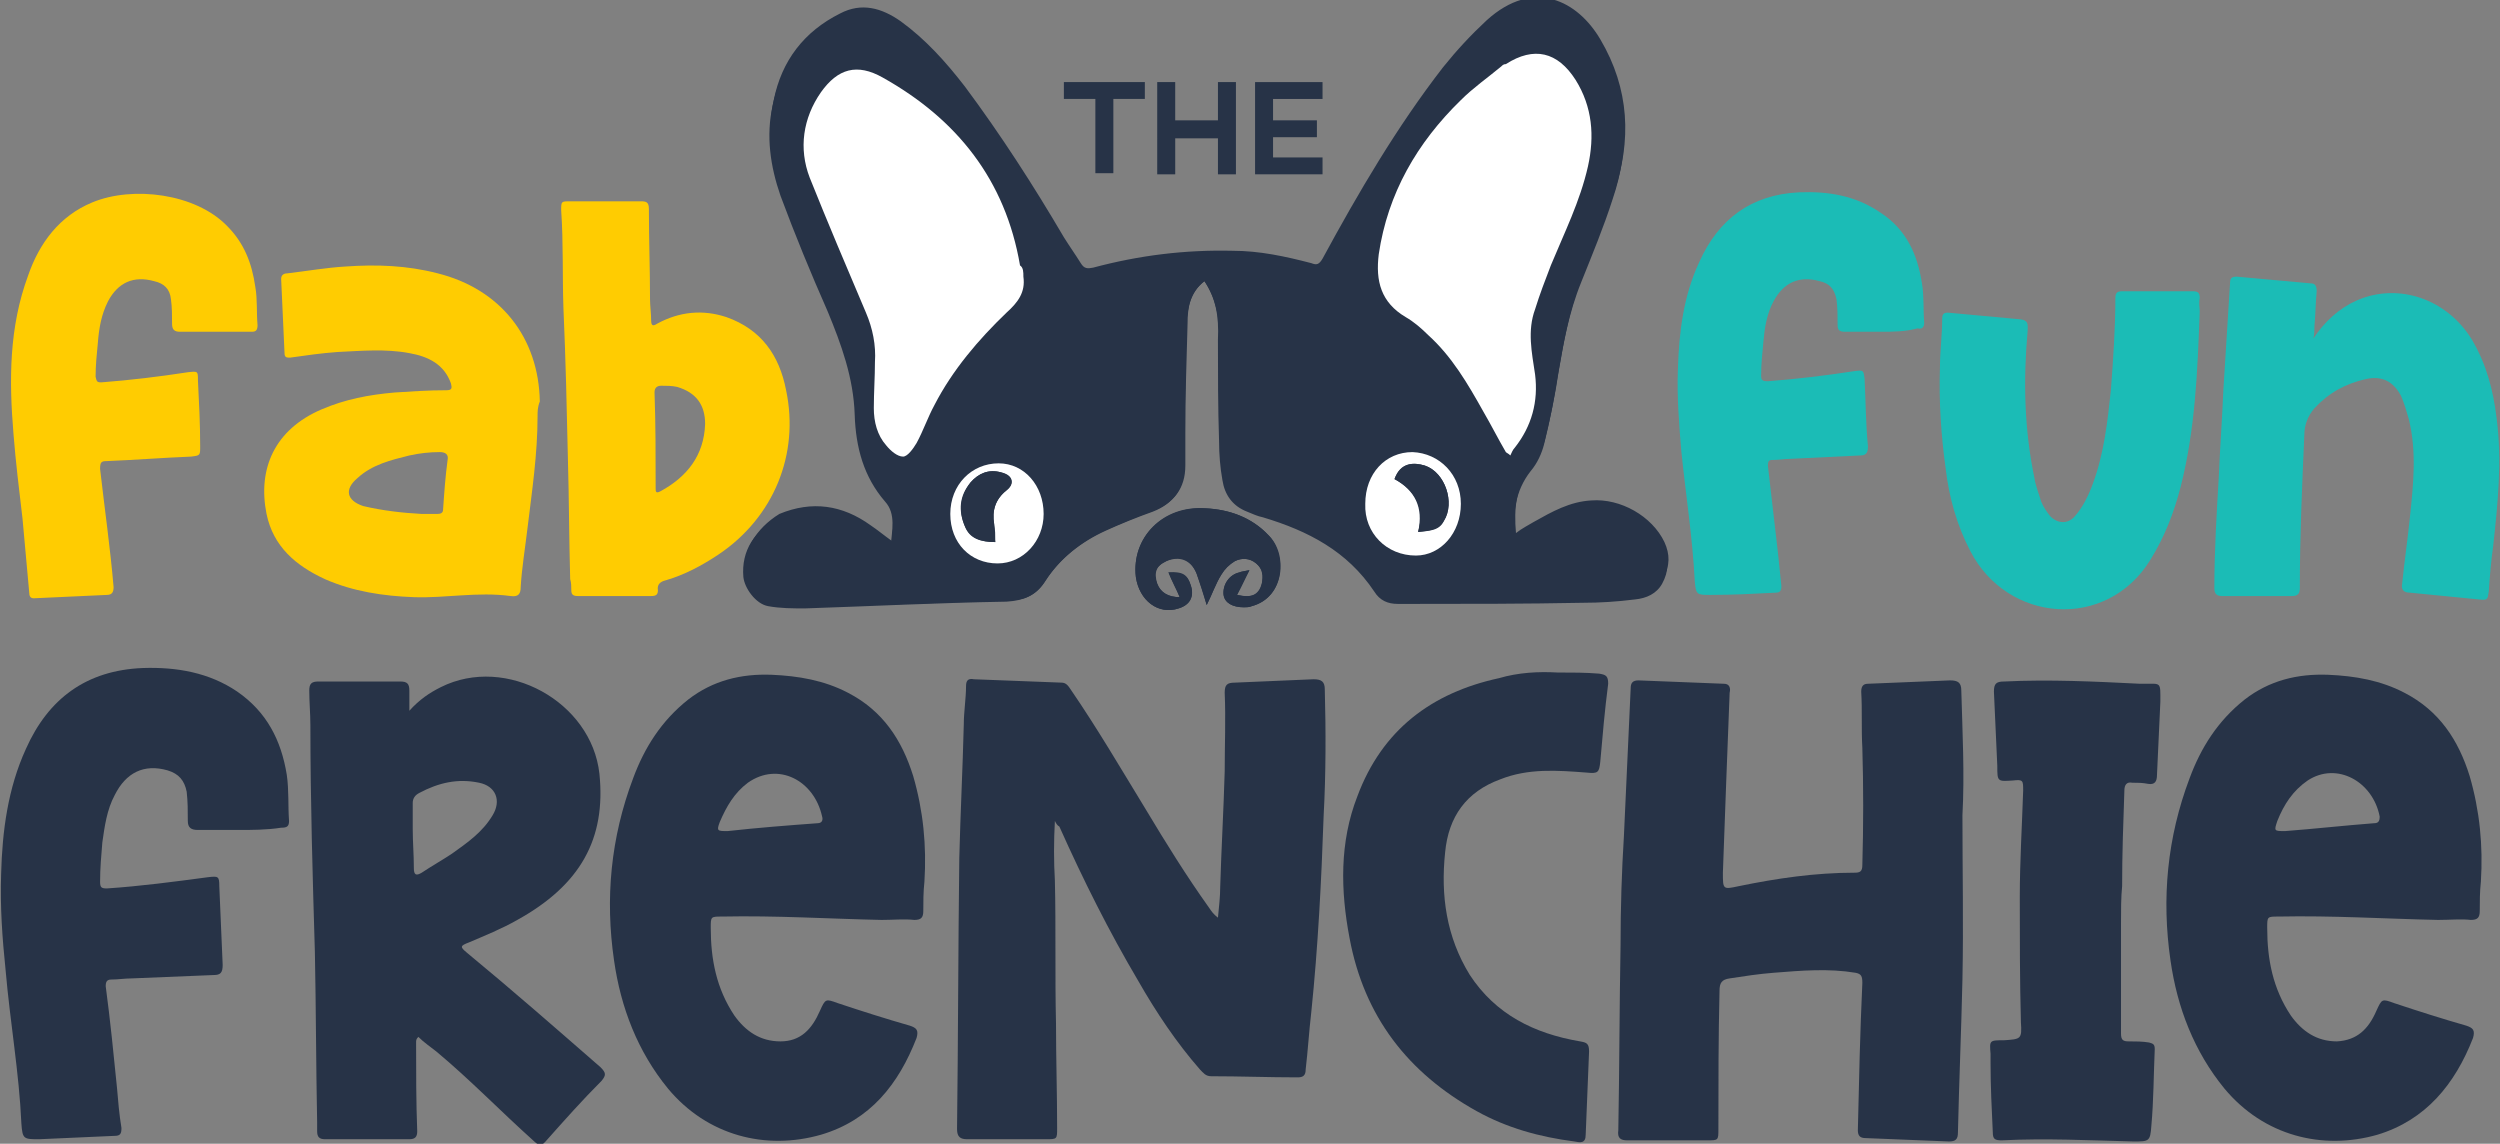 <?xml version="1.0" encoding="UTF-8"?>
<!-- Generator: Adobe Illustrator 24.0.0, SVG Export Plug-In . SVG Version: 6.00 Build 0)  -->
<svg xmlns="http://www.w3.org/2000/svg" xmlns:xlink="http://www.w3.org/1999/xlink" version="1.1" id="Layer_1" x="0px" y="0px" viewBox="0 0 222.3 101.7" xml:space="preserve">
<rect x="0" y="0" width="222.3" height="101.7" fill="#808080" stroke="none"/>
<style type="text/css">
	.st0{fill:#273347;}
	.st1{fill:#FFCC01;}
	.st2{fill:#1BBCB6;}
	.st3{fill:#FFFFFF;}
</style>
<g>
	<g>
		<path class="st0" d="M93.8,73c-0.1,1.8-0.1,3.6,0,5.3c0.1,4.2,0,8.5,0.1,12.7c0,3.1,0.1,6.2,0.1,9.3c0,1,0,1-1,1c-2.3,0-4.7,0-7,0    c-0.6,0-0.9-0.2-0.9-0.9c0.1-8,0.1-16.1,0.2-24.1c0.1-4,0.3-7.9,0.4-11.9c0-1.1,0.2-2.3,0.2-3.4c0-0.5,0.2-0.7,0.7-0.6    c2.6,0.1,5.2,0.2,7.8,0.3c0.4,0,0.6,0.3,0.8,0.6c2.4,3.5,4.5,7.1,6.7,10.7c1.8,3,3.6,5.9,5.6,8.7c0.2,0.3,0.4,0.6,0.8,0.9    c0.1-1,0.2-1.9,0.2-2.7c0.1-3.4,0.3-6.8,0.4-10.3c0-2.3,0.1-4.7,0-7c0-0.7,0.2-0.9,0.9-0.9c2.3-0.1,4.7-0.2,7-0.3    c0.7,0,1,0.2,1,0.9c0.1,3.7,0.1,7.5-0.1,11.2c-0.2,5.8-0.5,11.7-1.1,17.5c-0.2,1.7-0.3,3.4-0.5,5.1c0,0.5-0.2,0.7-0.7,0.7    c-2.6,0-5.1-0.1-7.7-0.1c-0.5,0-0.7-0.3-1-0.6c-2.1-2.4-3.9-5.1-5.5-7.9c-2.6-4.4-4.9-9-7-13.7C94,73.4,93.9,73.2,93.8,73z"></path>
		<path class="st0" d="M174.5,72.5c0,4.9,0.1,9.7,0,14.6c-0.1,4.5-0.3,9.1-0.4,13.6c0,0.6-0.2,0.8-0.8,0.8c-2.5-0.1-4.9-0.2-7.4-0.3    c-0.5,0-0.7-0.2-0.7-0.7c0.1-4.4,0.2-8.8,0.4-13.1c0-0.6-0.1-0.8-0.6-0.9c-2.4-0.4-4.8-0.2-7.3,0c-1.3,0.1-2.6,0.3-3.9,0.5    c-0.7,0.1-0.9,0.4-0.9,1.1c-0.1,4.1-0.1,8.2-0.1,12.3c0,1,0,1-1,1c-2.4,0-4.7,0-7.1,0c-0.6,0-0.9-0.2-0.8-0.9    c0.1-5.5,0.1-11,0.2-16.5c0-3.2,0.1-6.5,0.3-9.7c0.2-4.4,0.4-8.8,0.6-13.1c0-0.5,0.2-0.7,0.7-0.7c2.5,0.1,5.1,0.2,7.6,0.3    c0.5,0,0.6,0.4,0.5,0.8c-0.1,2.6-0.2,5.2-0.3,7.8c-0.1,2.7-0.2,5.5-0.3,8.2c0,1.5,0,1.5,1.4,1.2c3.4-0.7,6.8-1.2,10.3-1.2    c0.5,0,0.7-0.1,0.7-0.7c0.1-3.5,0.1-7,0-10.4c-0.1-1.7,0-3.3-0.1-5c0-0.5,0.2-0.7,0.6-0.7c2.4-0.1,4.8-0.2,7.3-0.3    c0.7,0,1,0.2,1,0.9C174.5,65.1,174.7,68.8,174.5,72.5z"></path>
		<path class="st0" d="M36.4,63.2c0.9-1,1.8-1.6,2.8-2.1c5.8-2.9,13.4,1.3,14.1,7.7c0.6,5.8-1.7,9.9-7.3,13c-1.4,0.8-2.9,1.4-4.3,2    c-0.8,0.3-0.8,0.4-0.2,0.9c4,3.3,8,6.8,11.9,10.2c0.5,0.5,0.5,0.7,0.1,1.2c-1.7,1.7-3.3,3.5-4.9,5.3c-0.4,0.5-0.7,0.5-1.2,0    c-2.9-2.6-5.6-5.4-8.6-7.9c-0.5-0.4-1.1-0.8-1.6-1.3c-0.2,0.2-0.2,0.3-0.2,0.5c0,2.6,0,5.3,0.1,7.9c0,0.5-0.2,0.7-0.7,0.7    c-2.5,0-5,0-7.5,0c-0.5,0-0.7-0.2-0.7-0.7c0-0.3,0-0.5,0-0.8c-0.1-5-0.1-10.1-0.2-15.1c-0.2-6.7-0.4-13.5-0.4-20.2    c0-1-0.1-2.1-0.1-3.1c0-0.6,0.2-0.8,0.8-0.8c2.4,0,4.9,0,7.3,0c0.6,0,0.8,0.2,0.8,0.8C36.4,62,36.4,62.5,36.4,63.2z M36.7,73.7    c0,1.2,0.1,2.3,0.1,3.5c0,0.6,0.2,0.7,0.7,0.4c0.9-0.6,1.8-1.1,2.7-1.7c1.4-1,2.7-1.9,3.6-3.4c0.8-1.3,0.3-2.6-1.2-2.9    c-1.9-0.4-3.6,0-5.3,0.9c-0.4,0.2-0.6,0.5-0.6,0.9C36.7,72.2,36.7,72.9,36.7,73.7z"></path>
		<path class="st0" d="M78.4,81.8c-4.7-0.1-9.4-0.4-14.2-0.3c-1,0-1,0-1,1c0,2.8,0.5,5.4,2.1,7.8c1,1.4,2.3,2.3,4.1,2.3    c1.8,0,2.8-1.1,3.5-2.7c0.5-1.1,0.5-1.1,1.6-0.7c2.1,0.7,4.3,1.4,6.4,2c0.6,0.2,0.8,0.4,0.6,1.1c-1.6,4.1-4.1,7.3-8.5,8.6    c-4.9,1.4-10.1,0.1-13.6-4.1c-2.7-3.3-4.2-7.2-4.8-11.4c-0.8-5.5-0.3-10.9,1.7-16.2c1-2.7,2.5-5.1,4.9-7c2.2-1.7,4.7-2.3,7.4-2.2    c2.4,0.1,4.7,0.5,6.8,1.6c3.1,1.6,4.8,4.2,5.8,7.4c0.9,3.1,1.2,6.2,1,9.4c-0.1,0.9-0.1,1.8-0.1,2.6c0,0.6-0.2,0.8-0.8,0.8    C80.4,81.7,79.4,81.8,78.4,81.8z M64.7,73.9c2.7-0.3,5.3-0.5,8-0.7c0.4,0,0.5-0.3,0.4-0.6c-0.7-3.2-3.9-4.9-6.6-3    c-1.2,0.9-1.9,2.1-2.5,3.5C63.7,73.9,63.8,73.9,64.7,73.9z"></path>
		<path class="st0" d="M216.8,81.8c-4.7-0.1-9.4-0.4-14.2-0.3c-1,0-1,0-1,1c0,2.8,0.5,5.4,2.1,7.8c1,1.4,2.3,2.3,4.1,2.3    c1.8-0.1,2.8-1.1,3.5-2.7c0.5-1.1,0.5-1.1,1.6-0.7c2.1,0.7,4.3,1.4,6.4,2c0.6,0.2,0.8,0.4,0.6,1.1c-1.6,4.1-4.2,7.3-8.5,8.6    c-4.9,1.4-10.1,0.1-13.6-4.1c-2.7-3.3-4.2-7.2-4.8-11.4c-0.8-5.5-0.3-10.9,1.7-16.2c1-2.7,2.5-5.1,4.9-7c2.2-1.7,4.7-2.3,7.4-2.2    c2.4,0.1,4.7,0.5,6.8,1.6c3.1,1.6,4.8,4.2,5.8,7.4c0.9,3.1,1.2,6.2,1,9.4c-0.1,0.9-0.1,1.8-0.1,2.6c0,0.6-0.2,0.8-0.8,0.8    C218.9,81.7,217.8,81.8,216.8,81.8z M203.2,73.9c2.6-0.2,5.3-0.5,7.9-0.7c0.4,0,0.5-0.2,0.5-0.6c-0.6-3.1-3.8-4.9-6.4-3.2    c-1.3,0.9-2.1,2.1-2.7,3.6C202.2,73.9,202.2,73.9,203.2,73.9z"></path>
		<path class="st0" d="M21.2,73.8c-1.2,0-2.4,0-3.6,0c-0.6,0-0.9-0.2-0.9-0.8c0-0.9,0-1.7-0.1-2.6c-0.2-1-0.7-1.6-1.7-1.9    c-2.1-0.6-3.7,0.2-4.7,2.2c-0.7,1.3-0.9,2.8-1.1,4.2c-0.1,1.2-0.2,2.3-0.2,3.5c0,0.5,0.1,0.6,0.6,0.6c3-0.2,6-0.6,9-1    c0.9-0.1,1-0.1,1,0.8c0.1,2.3,0.2,4.7,0.3,7c0,0.7-0.2,0.9-0.8,0.9c-2.4,0.1-4.8,0.2-7.3,0.3c-0.6,0-1.2,0.1-1.8,0.1    c-0.4,0-0.5,0.2-0.5,0.6c0.4,3,0.7,6,1,9c0.1,1.2,0.2,2.4,0.4,3.6c0,0.5-0.1,0.7-0.6,0.7c-2.2,0.1-4.5,0.2-6.7,0.3    c-1.4,0-1.5,0-1.6-1.4c-0.2-4.5-1-9-1.4-13.6c-0.3-2.9-0.5-5.7-0.4-8.6c0.1-3.8,0.6-7.6,2.2-11.1c2-4.5,5.4-7,10.4-7.2    c3-0.1,5.9,0.4,8.4,2.1c2.6,1.8,3.9,4.3,4.4,7.4c0.2,1.4,0.1,2.7,0.2,4.1c0,0.5-0.2,0.6-0.7,0.6C23.7,73.8,22.4,73.8,21.2,73.8z"></path>
		<path class="st0" d="M138.5,59.8c1.3,0,2.5,0,3.7,0.1c0.6,0.1,0.8,0.2,0.8,0.9c-0.3,2.3-0.5,4.6-0.7,6.9c-0.1,1-0.2,1.1-1.2,1    c-2.6-0.2-5.2-0.4-7.7,0.6c-3,1.1-4.6,3.3-4.9,6.5c-0.4,3.8,0.1,7.5,2.2,10.9c2.3,3.5,5.7,5.2,9.8,5.9c0.6,0.1,0.8,0.2,0.8,0.9    c-0.1,2.5-0.2,4.9-0.3,7.4c0,0.8-0.5,0.7-1,0.6c-3.1-0.4-6-1.2-8.7-2.7c-6.1-3.4-10-8.4-11.3-15.4c-0.8-4.2-0.9-8.5,0.7-12.6    c2.2-5.9,6.6-9.2,12.6-10.5C135,59.8,136.8,59.7,138.5,59.8z"></path>
		<path class="st0" d="M188.6,82.1c0,3.3,0,6.5,0,9.8c0,0.6,0.2,0.7,0.7,0.7c0.6,0,1.2,0,1.8,0.1c0.4,0.1,0.5,0.2,0.5,0.6    c-0.1,2.3-0.1,4.6-0.3,6.8c-0.1,1.4-0.2,1.4-1.6,1.4c-3.9-0.1-7.8-0.3-11.7-0.1c-0.6,0-0.8-0.1-0.8-0.7c-0.1-2.1-0.2-4.1-0.2-6.2    c0-0.3,0-0.5,0-0.8c-0.1-1.2-0.1-1.2,1.2-1.2c1.5-0.1,1.6-0.1,1.5-1.6c-0.1-3.7-0.1-7.4-0.1-11.1c0-3.2,0.2-6.4,0.3-9.5    c0-0.9,0-1-0.9-0.9c-1.4,0.1-1.4,0.1-1.4-1.3c-0.1-2.2-0.2-4.4-0.3-6.6c0-0.7,0.2-0.9,0.9-0.9c4-0.2,8.1,0,12.1,0.2    c0.1,0,0.2,0,0.3,0c1.6,0,1.5-0.2,1.5,1.6c-0.1,2.2-0.2,4.4-0.3,6.5c0,0.6-0.2,0.9-0.8,0.8c-0.5-0.1-0.9-0.1-1.4-0.1    c-0.5-0.1-0.7,0.2-0.7,0.7c-0.1,2.8-0.2,5.7-0.2,8.5C188.6,79.8,188.6,80.9,188.6,82.1C188.6,82.1,188.6,82.1,188.6,82.1z"></path>
	</g>
	<g>
		<path class="st1" d="M47.8,37c0,3.4-0.5,6.7-0.9,10c-0.2,1.7-0.5,3.5-0.6,5.2c0,0.6-0.2,0.9-0.9,0.8c-2.9-0.4-5.8,0.2-8.6,0.1    c-2.7-0.1-5.4-0.5-7.9-1.6c-2.6-1.2-4.6-2.9-5.2-5.8c-0.8-4,0.7-7.5,4.9-9.3c2.1-0.9,4.2-1.3,6.5-1.5c1.5-0.1,3-0.2,4.6-0.2    c0.5,0,0.5-0.2,0.4-0.6c-0.6-1.7-2-2.4-3.7-2.7c-2.1-0.4-4.3-0.2-6.4-0.1c-1.4,0.1-2.8,0.3-4.2,0.5c-0.3,0-0.5,0-0.5-0.4    c-0.1-2.2-0.2-4.4-0.3-6.6c0-0.4,0.3-0.5,0.6-0.5c1.7-0.2,3.4-0.5,5.1-0.6c2.8-0.2,5.5-0.1,8.2,0.6c5.6,1.4,9,5.7,9.1,11.4    C47.8,36.2,47.8,36.6,47.8,37z M37.5,45.7c0.5,0,0.9,0,1.4,0c0.3,0,0.5-0.1,0.5-0.4c0.1-1.5,0.2-2.9,0.4-4.4    c0.1-0.5-0.2-0.7-0.7-0.7c-0.9,0-1.8,0.1-2.7,0.3c-1.6,0.4-3.3,0.8-4.6,2c-1.2,1-1,2,0.5,2.5C34,45.4,35.7,45.6,37.5,45.7z"></path>
		<path class="st1" d="M53.9,17.9c1,0,2.1,0,3.1,0c0.5,0,0.7,0.1,0.7,0.7c0,2.7,0.1,5.4,0.1,8c0,0.6,0.1,1.3,0.1,1.9    c0,0.5,0.2,0.5,0.5,0.3c2-1.1,4.1-1.3,6.2-0.6c3.1,1.1,4.7,3.4,5.3,6.5c1.2,5.7-1.1,11.3-6,14.6c-1.5,1-3,1.8-4.7,2.3    c-0.4,0.1-0.8,0.3-0.7,0.9c0,0.4-0.2,0.5-0.6,0.5c-2.2,0-4.3,0-6.5,0c-0.4,0-0.6-0.1-0.6-0.5c0-0.3,0-0.7-0.1-1    c-0.1-3.5-0.1-7.1-0.2-10.6c-0.1-4.5-0.2-9-0.4-13.5c-0.1-2.9,0-5.8-0.2-8.7c0-0.8,0-0.8,0.8-0.8C51.9,17.9,52.9,17.9,53.9,17.9z     M62.7,37.7c0-1.7-0.8-2.8-2.5-3.3c-0.5-0.1-0.9-0.1-1.4-0.1c-0.4,0-0.6,0.2-0.6,0.6c0.1,2.8,0.1,5.6,0.1,8.5c0,0.3,0,0.5,0.4,0.3    C61.1,42.4,62.6,40.5,62.7,37.7z"></path>
		<path class="st1" d="M19.1,29.5c-1,0-2.1,0-3.1,0c-0.5,0-0.7-0.2-0.7-0.7c0-0.7,0-1.5-0.1-2.2c-0.1-0.9-0.6-1.4-1.5-1.6    c-1.8-0.5-3.2,0.1-4.1,1.8c-0.6,1.2-0.8,2.4-0.9,3.7c-0.1,1-0.2,2-0.2,3C8.6,33.9,8.6,34,9,34c2.6-0.2,5.1-0.5,7.7-0.9    c0.9-0.1,0.9-0.1,0.9,0.7c0.1,2,0.2,3.9,0.2,5.9c0,0.8,0,0.8-0.8,0.9c-2.5,0.1-5,0.3-7.5,0.4c-0.5,0-0.6,0.1-0.6,0.7    c0.4,3.5,0.9,7,1.2,10.5c0,0.4-0.1,0.7-0.6,0.7C7.4,53,5.2,53.1,3,53.2c-0.3,0-0.4-0.2-0.4-0.5c-0.2-2.2-0.4-4.4-0.6-6.6    c-0.3-2.5-0.6-5-0.8-7.5c-0.4-4.8-0.4-9.5,1.3-14.1c1-2.9,2.8-5.3,5.7-6.5c3.6-1.5,9.2-0.8,12,2.1c1.5,1.5,2.2,3.3,2.5,5.4    c0.2,1.1,0.1,2.3,0.2,3.4c0,0.4-0.1,0.6-0.5,0.6C21.2,29.5,20.1,29.5,19.1,29.5z"></path>
	</g>
	<path class="st2" d="M205.7,30.1c1-1.5,2.3-2.7,3.9-3.4c3.7-1.6,8-0.1,10.2,3.5c1.3,2.2,1.9,4.5,2.2,7c0.5,3.8,0.1,7.6-0.3,11.3   c-0.2,1.4-0.3,2.7-0.4,4.1c-0.1,0.7-0.1,0.8-0.9,0.7c-2-0.2-4-0.4-6.1-0.6c-0.6,0-0.8-0.3-0.7-0.8c0.2-2,0.5-4,0.7-6   c0.3-2.9,0.6-5.7-0.1-8.6c-0.2-0.7-0.4-1.4-0.7-2.1c-0.7-1.3-1.7-1.8-3.1-1.5c-1.8,0.4-3.3,1.2-4.6,2.6c-0.6,0.7-0.9,1.5-0.9,2.4   c-0.2,4.5-0.4,9-0.4,13.6c0,0.5-0.2,0.7-0.7,0.7c-2.1,0-4.1,0-6.2,0c-0.5,0-0.7-0.2-0.7-0.7c0-3.3,0.2-6.6,0.4-10   c0.1-2.5,0.3-5.1,0.4-7.6c0.2-3.2,0.4-6.4,0.6-9.6c0-0.4,0.2-0.5,0.6-0.5c2.2,0.2,4.4,0.4,6.6,0.6c0.4,0,0.5,0.3,0.5,0.7   c-0.1,1-0.1,2-0.2,3.1C205.8,29.4,205.8,29.8,205.7,30.1z"></path>
	<path class="st2" d="M167.2,29.5c-1,0-2.1,0-3.1,0c-0.5,0-0.7-0.1-0.7-0.6c0-0.8,0-1.5-0.1-2.3c-0.2-0.9-0.6-1.4-1.5-1.6   c-1.8-0.5-3.2,0.1-4.1,1.8c-0.6,1.1-0.8,2.4-0.9,3.6c-0.1,1-0.2,2-0.2,3c0,0.4,0.1,0.5,0.6,0.5c2.6-0.2,5.1-0.5,7.7-0.9   c0.8-0.1,0.8-0.1,0.9,0.7c0.1,2,0.1,4,0.3,6c0,0.6-0.2,0.8-0.7,0.8c-2.1,0.1-4.1,0.2-6.2,0.3c-0.5,0-1,0.1-1.6,0.1   c-0.3,0-0.4,0.1-0.4,0.5c0.3,2.6,0.6,5.2,0.9,7.8c0.1,1,0.2,2,0.3,2.9c0,0.4-0.1,0.6-0.5,0.6c-1.9,0.1-3.8,0.2-5.8,0.2   c-1.2,0-1.3,0-1.4-1.2c-0.2-3.9-0.8-7.7-1.2-11.6c-0.2-2.4-0.4-4.9-0.3-7.3c0.1-3.3,0.5-6.5,1.9-9.5c1.7-3.8,4.6-6,8.9-6.2   c2.6-0.1,5,0.3,7.2,1.8c2.3,1.5,3.3,3.7,3.7,6.3c0.2,1.2,0.1,2.3,0.2,3.5c0,0.4-0.2,0.6-0.6,0.5C169.4,29.5,168.3,29.5,167.2,29.5z   "></path>
	<path class="st2" d="M195.6,27.7c-0.2,5.4-0.4,10.5-1.7,15.6c-0.6,2.3-1.4,4.4-2.7,6.5c-3.9,6.3-12.7,5.6-16-0.8   c-1.2-2.3-1.9-4.8-2.2-7.4c-0.4-2.9-0.6-5.9-0.5-8.9c0-1.5,0.2-2.9,0.2-4.4c0-0.3,0.1-0.5,0.5-0.5c2.2,0.2,4.3,0.4,6.5,0.6   c0.7,0.1,0.6,0.5,0.6,1c-0.4,4.4-0.3,8.8,0.6,13.1c0.1,0.7,0.4,1.4,0.6,2.1c0.2,0.5,0.5,0.9,0.8,1.3c0.7,0.7,1.6,0.7,2.2,0   c0.7-0.8,1.2-1.8,1.6-2.9c1-2.7,1.3-5.5,1.6-8.3c0.2-2.7,0.4-5.5,0.4-8.2c0-0.5,0.2-0.6,0.6-0.6c2.1,0,4.2,0,6.3,0   c0.5,0,0.6,0.2,0.6,0.6C195.5,27,195.6,27.4,195.6,27.7z"></path>
	<g id="Apq2LP_3_">
		<path class="st0" d="M107.1,25c1,1.5,1.3,3.1,1.3,4.7c0.1,3,0.1,6,0.1,9c0,1.2,0.2,2.3,0.3,3.5c0.2,1.3,0.9,2.3,2.2,2.8    c0.5,0.2,0.9,0.4,1.4,0.5c4,1.1,7.5,3,9.9,6.6c0.5,0.7,1.2,1.1,2.1,1.1c0.4,0,0.8,0,1.2,0c5.1,0,10.2,0,15.2-0.1    c1.6,0,3.1-0.2,4.7-0.3c1-0.1,1.8-0.4,2.4-1.4c0.6-1.1,0.6-2.1,0.1-3.2c-1.1-2.3-3.9-3.9-6.5-3.7c-1.9,0.1-3.5,1-5.1,1.9    c-0.5,0.3-1.1,0.6-1.6,1c-0.2-2.2,0-4.2,1.4-6c0.5-0.7,1-1.5,1.2-2.4c0.5-2,0.9-4,1.2-6c0.5-2.9,1-5.7,2.1-8.4    c1-2.4,1.9-4.9,2.8-7.4c1.6-4.7,1.4-9.3-1.2-13.7c-2-3.4-5.9-5.5-10.1-1.7c-1.4,1.3-2.7,2.7-3.9,4.2c-4.1,5.3-7.5,11.1-10.7,17    c-0.3,0.5-0.5,0.6-1,0.4c-2.3-0.6-4.6-1.1-7-1.1c-4.2-0.1-8.3,0.4-12.4,1.5c-0.5,0.1-0.8,0.1-1.1-0.4c-0.5-0.8-1-1.5-1.5-2.3    c-2.7-4.6-5.6-9.1-8.8-13.4c-1.7-2.2-3.5-4.2-5.7-5.8c-1.7-1.2-3.5-1.7-5.4-0.7c-3.2,1.6-5.2,4.2-5.9,7.7c-0.6,2.7-0.2,5.5,0.7,8    c1.3,3.5,2.7,6.9,4.2,10.3c1.3,3,2.4,5.9,2.4,9.2c0.1,2.8,0.8,5.4,2.7,7.7c1,1.1,0.6,2.6,0.5,4c-0.7-0.5-1.3-1-1.9-1.4    c-2.5-1.8-5.2-2.2-8.1-1C67.2,47,66,49,66.2,51.2c0.1,1.1,1.1,2.5,2.2,2.6c1.1,0.2,2.2,0.2,3.3,0.2c6-0.2,11.9-0.4,17.9-0.6    c1.5,0,2.6-0.5,3.4-1.8c1.3-2,3.2-3.5,5.4-4.5c1.4-0.6,2.8-1.2,4.2-1.7c1.8-0.7,2.8-2,2.8-4c0-0.9,0-1.8,0-2.8    c0-3.3,0.1-6.6,0.2-9.9C105.6,27.4,105.8,26,107.1,25z M111.1,50.7c-0.4,0.1-0.6,0.1-0.9,0.2c-0.9,0.2-1.5,1.1-1.4,2    c0.1,0.7,0.8,1.1,1.8,1.1c0.2,0,0.5,0,0.7-0.1c3-0.8,3.2-4.7,1.5-6.3c-1.5-1.6-3.5-2.3-5.6-2.4c-3.8-0.3-6.6,2.6-6.2,6.1    c0.3,2.1,2,3.4,3.8,2.8c1-0.3,1.4-1.1,1.1-2c-0.3-1-0.8-1.2-2-1.2c0.3,0.8,0.7,1.5,1,2.2c-1,0-1.7-0.4-2-1.2    c-0.4-0.9-0.2-1.5,0.8-2c1.2-0.6,2.2-0.2,2.7,1.1c0.3,0.8,0.6,1.7,0.9,2.8c0.5-1,0.8-1.9,1.3-2.7c0.3-0.5,0.7-0.9,1.2-1.2    c0.6-0.3,1.3-0.3,1.9,0.2c0.6,0.5,0.6,1.1,0.5,1.8c-0.2,1-0.8,1.3-2.2,1C110.3,52.2,110.6,51.6,111.1,50.7z"></path>
		<path class="st0" d="M107.1,25c-1.3,1-1.5,2.4-1.6,3.8c-0.1,3.3-0.1,6.6-0.2,9.9c0,0.9,0,1.8,0,2.8c0,2-1,3.3-2.8,4    c-1.4,0.5-2.9,1.1-4.2,1.7c-2.2,1-4.1,2.5-5.4,4.5c-0.8,1.3-1.9,1.7-3.4,1.8c-6,0.1-11.9,0.4-17.9,0.6c-1.1,0-2.2,0-3.3-0.2    c-1.1-0.2-2.1-1.6-2.2-2.6c-0.2-2.3,1-4.2,3.1-5.1c2.9-1.2,5.6-0.9,8.1,1c0.6,0.4,1.2,0.9,1.9,1.4c0.1-1.4,0.5-2.9-0.5-4    c-1.9-2.2-2.6-4.8-2.7-7.7c-0.1-3.3-1.2-6.3-2.4-9.2c-1.5-3.4-2.9-6.8-4.2-10.3c-0.9-2.6-1.3-5.3-0.7-8c0.7-3.5,2.7-6.1,5.9-7.7    c1.9-1,3.7-0.5,5.4,0.7c2.2,1.6,4,3.6,5.7,5.8c3.3,4.2,6.1,8.8,8.8,13.4c0.5,0.8,1,1.5,1.5,2.3c0.3,0.5,0.6,0.6,1.1,0.4    c4.1-1.1,8.2-1.6,12.4-1.5c2.4,0.1,4.7,0.5,7,1.1c0.5,0.1,0.7,0.1,1-0.4c3.2-5.9,6.6-11.7,10.7-17c1.2-1.5,2.5-2.9,3.9-4.2    c4.2-3.9,8.1-1.7,10.1,1.7c2.6,4.3,2.8,9,1.2,13.7c-0.8,2.5-1.8,4.9-2.8,7.4c-1.1,2.7-1.6,5.5-2.1,8.4c-0.3,2-0.7,4-1.2,6    c-0.2,0.8-0.6,1.7-1.2,2.4c-1.4,1.8-1.6,3.8-1.4,6c0.6-0.3,1.1-0.7,1.6-1c1.6-0.9,3.2-1.8,5.1-1.9c2.6-0.2,5.4,1.3,6.5,3.7    c0.5,1.1,0.5,2.1-0.1,3.2c-0.5,0.9-1.4,1.3-2.4,1.4c-1.6,0.2-3.1,0.3-4.7,0.3c-5.1,0.1-10.1,0.1-15.2,0.1c-0.4,0-0.8,0-1.2,0    c-0.9,0-1.6-0.3-2.1-1.1c-2.4-3.6-5.9-5.4-9.9-6.6c-0.5-0.1-0.9-0.3-1.4-0.5c-1.3-0.5-2-1.5-2.2-2.8c-0.2-1.1-0.3-2.3-0.3-3.5    c-0.1-3-0.1-6-0.1-9C108.4,28.1,108.1,26.5,107.1,25z M133.9,40.2c0.1,0.1,0.2,0.1,0.3,0.2c0.1-0.2,0.2-0.5,0.4-0.7    c1.5-1.9,2.1-4.1,1.8-6.5c-0.2-1.9-0.6-3.9,0-5.8c0.4-1.3,0.9-2.6,1.4-3.9c1.2-2.9,2.6-5.7,3.3-8.8c0.6-2.7,0.4-5.3-1.1-7.7    c-1.6-2.5-3.6-3-6.2-1.4c-0.1,0.1-0.2,0.2-0.4,0.2c-1.2,1-2.4,1.9-3.6,3c-3.9,3.8-6.5,8.2-7.3,13.7c-0.4,2.4,0.1,4.3,2.4,5.6    c0.7,0.4,1.4,1,2,1.6c2.1,2,3.5,4.4,4.9,6.8C132.6,37.8,133.3,39,133.9,40.2z M91,24.6c0-0.4,0-0.8-0.1-1.2    c-1.3-7.6-5.6-13-12.2-16.7c-2.3-1.3-4-0.8-5.5,1.3c-1.7,2.3-2.1,5-1,7.6c1.5,4.1,3.3,8,5,12c0.6,1.4,0.9,2.9,0.8,4.4    c-0.1,1.4-0.1,2.8-0.1,4.1c0,1.2,0.3,2.4,1.1,3.3c0.4,0.5,1,1,1.5,1c0.4,0,0.9-0.7,1.2-1.2c0.6-1.1,1-2.3,1.6-3.4    c1.6-3.1,3.9-5.7,6.4-8.2C90.5,27,91.2,26,91,24.6z M131.4,45.1c0-3.5-2.6-6.1-5.9-6.1c-3.1,0-5.6,2.6-5.6,5.8    c0,3.6,2.4,6.2,5.8,6.2C128.8,50.9,131.4,48.3,131.4,45.1z M139.6,48.3c0.2,1,0.4,1.8,0.5,2.5c0.1,0.5,0.4,0.8,1,0.8    c0.6,0,1-0.3,1-0.9c0-0.8,0.1-1.5,0.2-2.3c0.1,0,0.1-0.1,0.2-0.1c0.3,0.4,0.7,0.9,1,1.3c0.3,0.4,0.5,1,0.7,1.4    c0.1,0.2,0.4,0.4,0.5,0.4c0.8,0,1.4-0.3,1.9-0.9c0.4-0.6,0.3-1.2-0.1-1.7c-0.6-0.8-1.2-1.6-2-2.1c-3-2-8-0.4-9.4,2.9    c-0.2,0.4-0.3,1-0.2,1.4c0,0.3,0.3,0.7,0.6,0.9c0.8,0.5,1.9,0.1,2.3-0.7c0.4-0.6,0.7-1.3,1-2C139.2,49.1,139.3,48.8,139.6,48.3z     M74.6,53c0.1-1.2,0.1-2.2,0.2-3.3c0.1,0,0.1-0.1,0.2-0.1c0.3,0.4,0.7,0.7,1,1.1c0.3,0.5,0.5,1,0.8,1.6c0.2,0.5,0.6,0.7,1.2,0.7    c0.5-0.1,1-0.2,1.6-0.3c-0.1-0.6-0.2-1.1-0.4-1.6c-0.8-2.1-2.3-3.6-4.5-3.9c-2.4-0.4-4.5,0.4-6.1,2.2c-1,1.1-1,2.6-0.2,3.5    c0.7,0.7,1.5,0.6,2-0.2c0.2-0.3,0.4-0.7,0.5-1c0.3-0.6,0.5-1.2,0.8-1.8c0.1,0,0.2,0,0.3,0c0.2,0.7,0.5,1.4,0.6,2.1    c0.1,0.8,0.5,1.1,1.2,1.2C74,52.9,74.3,53,74.6,53z M83.2,45.4c-0.1,3.2,2.6,6.1,5.7,6.1c3,0.1,5.5-2.4,5.5-5.5    c0.1-3.2-2.5-6.2-5.5-6.2C85.7,39.7,83.3,42,83.2,45.4z"></path>
		<path class="st0" d="M111.1,50.7c-0.4,0.8-0.7,1.5-1.1,2.2c1.3,0.3,1.9,0,2.2-1c0.2-0.7,0.1-1.3-0.5-1.8c-0.6-0.5-1.3-0.5-1.9-0.2    c-0.5,0.3-0.9,0.7-1.2,1.2c-0.5,0.8-0.8,1.7-1.3,2.7c-0.3-1-0.6-1.9-0.9-2.8c-0.5-1.2-1.5-1.6-2.7-1.1c-0.9,0.4-1.1,1-0.8,2    c0.3,0.8,1,1.2,2,1.2c-0.3-0.8-0.7-1.5-1-2.2c1.3-0.1,1.7,0.2,2,1.2c0.3,1-0.1,1.7-1.1,2c-1.8,0.6-3.5-0.7-3.8-2.8    c-0.4-3.5,2.4-6.3,6.2-6.1c2.1,0.1,4.1,0.8,5.6,2.4c1.6,1.7,1.5,5.5-1.5,6.3c-0.2,0.1-0.5,0.1-0.7,0.1c-1,0-1.7-0.4-1.8-1.1    c-0.1-0.9,0.5-1.8,1.4-2C110.4,50.8,110.6,50.8,111.1,50.7z"></path>
		<path class="st3" d="M133.9,40.2c-0.7-1.2-1.3-2.4-2-3.6c-1.4-2.5-2.8-4.9-4.9-6.8c-0.6-0.6-1.3-1.2-2-1.6    c-2.2-1.3-2.7-3.2-2.4-5.6c0.8-5.4,3.4-9.9,7.3-13.7c1.1-1.1,2.4-2,3.6-3c0.1-0.1,0.2-0.2,0.4-0.2c2.5-1.6,4.6-1.1,6.2,1.4    c1.5,2.4,1.7,5,1.1,7.7c-0.7,3.1-2.1,5.9-3.3,8.8c-0.5,1.3-1,2.6-1.4,3.9c-0.7,1.9-0.3,3.8,0,5.8c0.3,2.4-0.3,4.6-1.8,6.5    c-0.2,0.2-0.3,0.5-0.4,0.7C134.1,40.3,134,40.3,133.9,40.2z"></path>
		<path class="st3" d="M91,24.6c0.2,1.4-0.5,2.3-1.5,3.2c-2.5,2.4-4.8,5.1-6.4,8.2c-0.6,1.1-1,2.3-1.6,3.4c-0.3,0.5-0.8,1.2-1.2,1.2    c-0.5,0-1.1-0.5-1.5-1c-0.8-0.9-1.1-2.1-1.1-3.3c0-1.4,0.1-2.8,0.1-4.1c0.1-1.5-0.2-3-0.8-4.4c-1.7-4-3.4-8-5-12    c-1-2.6-0.6-5.3,1-7.6c1.5-2.1,3.2-2.6,5.5-1.3c6.6,3.7,10.9,9.1,12.2,16.7C91,23.8,91,24.2,91,24.6z"></path>
		<path class="st0" d="M131.4,45.1c0,3.2-2.6,5.8-5.8,5.9c-3.4,0-5.7-2.5-5.8-6.2c0-3.2,2.5-5.8,5.6-5.8    C128.8,38.9,131.3,41.5,131.4,45.1z M129.9,44.8c0-2.5-1.9-4.5-4.3-4.5c-2.4,0-4.2,1.9-4.2,4.6c0,2.6,1.9,4.6,4.5,4.6    C128.1,49.4,129.9,47.4,129.9,44.8z"></path>
		<path class="st0" d="M139.6,48.3c-0.3,0.4-0.4,0.7-0.6,1c-0.4,0.7-0.7,1.3-1,2c-0.5,0.8-1.5,1.1-2.3,0.7c-0.3-0.2-0.6-0.6-0.6-0.9    c-0.1-0.5,0-1,0.2-1.4c1.4-3.4,6.4-4.9,9.4-2.9c0.8,0.5,1.4,1.3,2,2.1c0.4,0.5,0.5,1.1,0.1,1.7c-0.4,0.7-1.1,0.9-1.9,0.9    c-0.2,0-0.4-0.2-0.5-0.4c-0.3-0.5-0.4-1-0.7-1.4c-0.3-0.5-0.7-0.9-1-1.3c-0.1,0-0.1,0.1-0.2,0.1c-0.1,0.8-0.2,1.5-0.2,2.3    c0,0.7-0.4,0.9-1,0.9c-0.5,0-0.9-0.2-1-0.8C140,50.1,139.8,49.3,139.6,48.3z"></path>
		<path class="st0" d="M74.6,53c-0.4,0-0.6-0.1-0.9-0.1c-0.7-0.1-1.1-0.4-1.2-1.2c-0.1-0.7-0.4-1.4-0.6-2.1c-0.1,0-0.2,0-0.3,0    c-0.3,0.6-0.5,1.2-0.8,1.8c-0.2,0.4-0.3,0.7-0.5,1c-0.5,0.9-1.3,1-2,0.2c-0.8-0.9-0.8-2.4,0.2-3.5c1.6-1.8,3.7-2.6,6.1-2.2    c2.2,0.4,3.7,1.8,4.5,3.9c0.2,0.5,0.2,1,0.4,1.6c-0.6,0.1-1.1,0.3-1.6,0.3c-0.5,0.1-0.9-0.2-1.2-0.7c-0.2-0.5-0.4-1.1-0.8-1.6    c-0.3-0.4-0.7-0.8-1-1.1c-0.1,0-0.1,0.1-0.2,0.1C74.8,50.8,74.7,51.8,74.6,53z"></path>
		<path class="st0" d="M83.2,45.4c0.1-3.3,2.5-5.7,5.8-5.6c3,0.1,5.6,3,5.5,6.2c-0.1,3.1-2.5,5.6-5.5,5.5    C85.8,51.4,83.1,48.6,83.2,45.4z M84.5,45.7c0,2.5,1.8,4.4,4.2,4.4c2.3,0,4.1-1.9,4.1-4.4c0-2.5-1.7-4.5-4-4.5    C86.4,41.2,84.5,43.2,84.5,45.7z"></path>
		<path class="st3" d="M129.9,44.8c0,2.6-1.8,4.6-4,4.6c-2.6,0-4.6-2-4.5-4.6c0-2.7,1.8-4.6,4.2-4.6C128,40.3,129.9,42.2,129.9,44.8    z M126.1,47.3c1-0.1,1.8-0.2,2.3-1c1-1.6,0.1-4.3-1.7-4.9c-1-0.3-2.1-0.3-2.7,1.2C125.9,43.6,126.7,45.2,126.1,47.3z"></path>
		<path class="st3" d="M84.5,45.7c0-2.6,1.9-4.5,4.3-4.5c2.3,0,4,2,4,4.5c0,2.4-1.8,4.4-4.1,4.4C86.3,50.1,84.5,48.3,84.5,45.7z     M88.5,48.2c0-0.6,0-1.1-0.1-1.6c-0.2-1.2,0.1-2.2,1.1-3c0.8-0.7,0.5-1.4-0.5-1.6c-1.1-0.3-2,0.1-2.7,0.9c-1,1.2-1.1,2.5-0.5,3.9    C86.2,47.9,87.2,48.2,88.5,48.2z"></path>
		<path class="st0" d="M126.1,47.3c0.5-2.2-0.3-3.7-2.1-4.7c0.5-1.5,1.7-1.5,2.7-1.2c1.8,0.6,2.7,3.3,1.7,4.9    C128,47.2,127.1,47.2,126.1,47.3z"></path>
		<path class="st0" d="M88.5,48.2c-1.2,0-2.2-0.3-2.7-1.4c-0.6-1.4-0.4-2.7,0.5-3.9c0.7-0.8,1.6-1.2,2.7-0.9c1,0.3,1.3,1,0.5,1.6    c-1,0.8-1.3,1.8-1.1,3C88.4,47.1,88.4,47.6,88.5,48.2z"></path>
	</g>
</g>
<g>
	<path class="st0" d="M101.8,8.8H99v6.6h-1.6V8.8h-2.8V7.3h7.2V8.8z"></path>
	<path class="st0" d="M109.9,7.3v8.2h-1.6v-3.2h-3.8v3.2h-1.6V7.3h1.6v3.4h3.8V7.3H109.9z"></path>
	<path class="st0" d="M113.2,8.8v1.9h3.9v1.5h-3.9v1.8h4.4v1.5h-6V7.3h6v1.5H113.2z"></path>
</g>
</svg>
